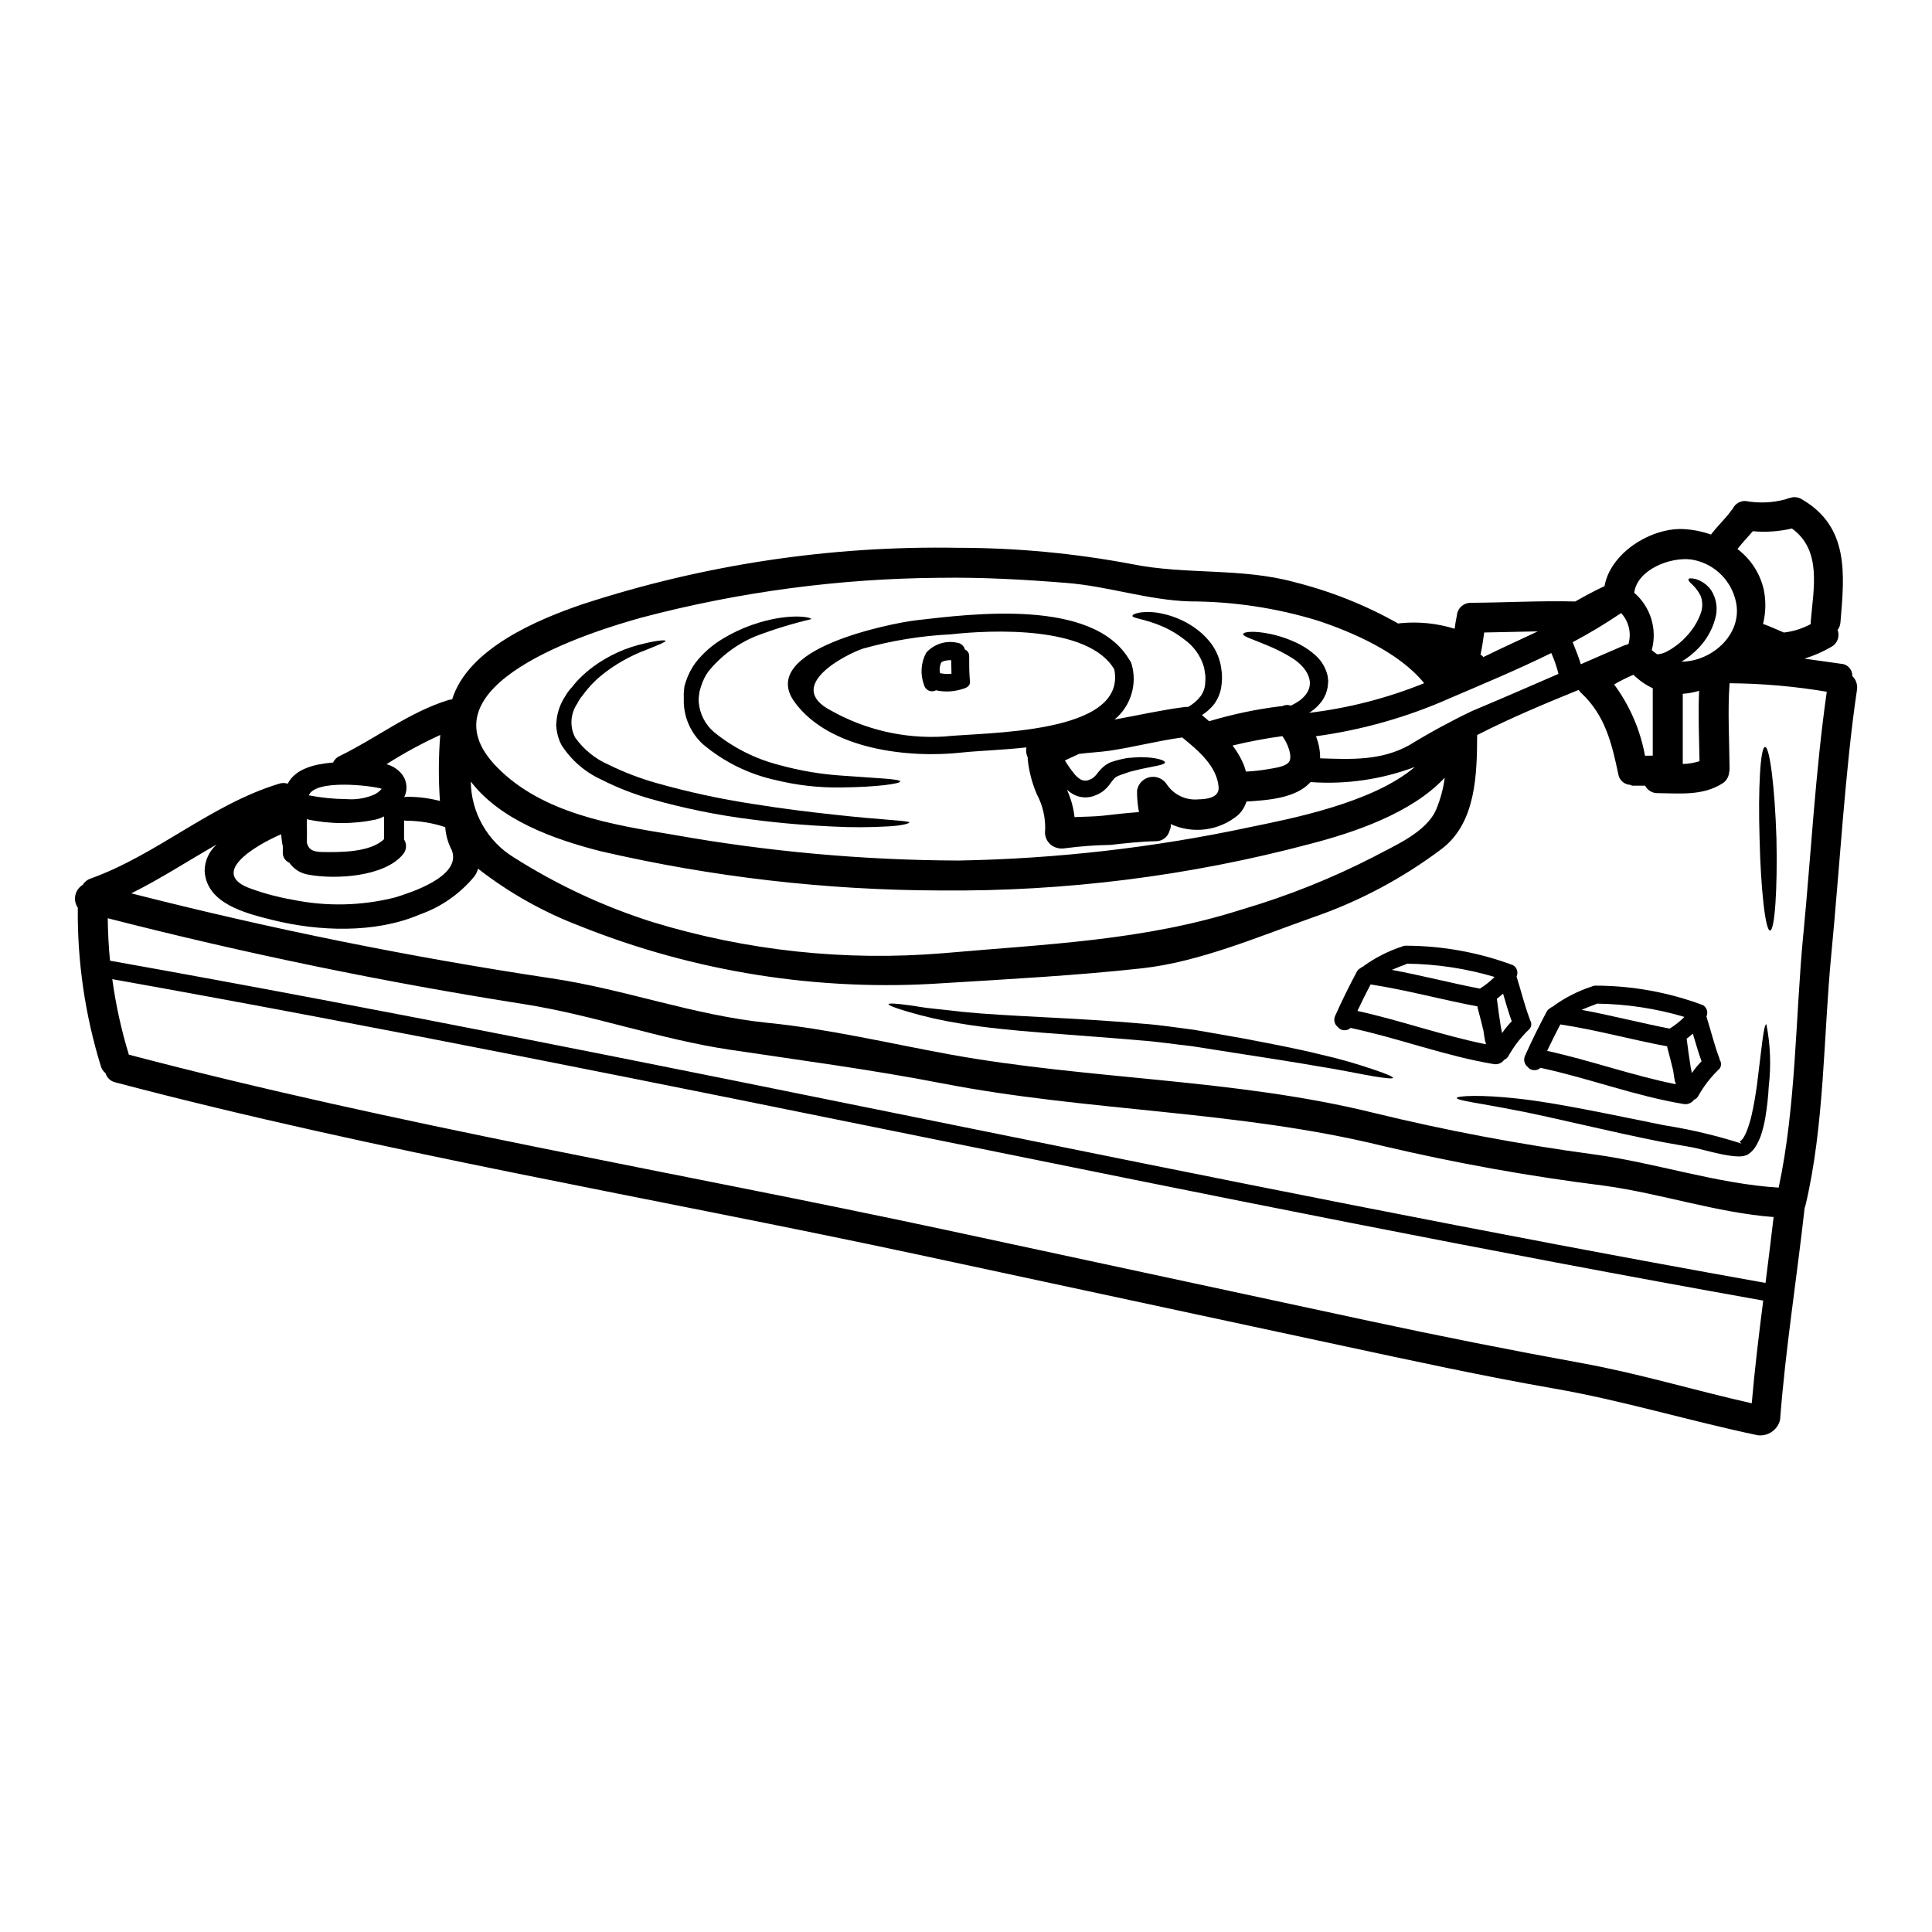 <?xml version="1.0" encoding="UTF-8"?>
<!-- Uploaded to: SVG Repo, www.svgrepo.com, Generator: SVG Repo Mixer Tools -->
<svg fill="#000000" width="800px" height="800px" version="1.1" viewBox="144 144 512 512" xmlns="http://www.w3.org/2000/svg">
 <g>
  <path d="m634.87 323.15c0.992 0.938 1.457 2.305 1.25 3.652-3.125 20.91-4.609 47.41-6.805 70.098-2.09 21.648-1.797 45.449-6.879 66.68-0.055 0.184-0.133 0.371-0.188 0.527-2.09 18.77-5.082 37.391-6.512 56.203h-0.004c-0.668 2.641-3.195 4.379-5.902 4.047-18.105-3.785-35.656-9.188-53.895-12.363-18.895-3.309-37.535-7.359-56.285-11.383-37.43-8.035-74.855-16.074-112.29-24.113-70.891-15.191-142.63-27.16-212.78-45.656v-0.004c-1.25-0.277-2.25-1.207-2.621-2.434-0.602-0.484-1.035-1.141-1.242-1.883-4.191-13.586-6.246-27.742-6.098-41.957-0.664-0.969-0.902-2.164-0.656-3.312 0.246-1.148 0.953-2.144 1.957-2.754 0.469-0.781 1.199-1.371 2.062-1.664 17.711-6.352 31.82-19.617 49.988-25.148h-0.004c0.738-0.242 1.535-0.242 2.277 0 2.094-4.051 7.281-5.215 12.043-5.613 0.344-0.789 0.98-1.414 1.773-1.746 9.715-4.723 18.316-11.566 28.734-14.801 0.336-0.098 0.684-0.16 1.031-0.184 4.129-13.383 22.531-21.125 34.469-25.191 32.102-10.508 65.734-15.57 99.504-14.98 15.5-0.004 30.965 1.445 46.195 4.328 14.168 2.859 28.852 0.926 42.883 4.723v0.004c9.68 2.414 18.996 6.121 27.688 11.02l0.395-0.078c4.894-0.496 9.836-0.004 14.531 1.457 0.156-1.109 0.316-2.223 0.555-3.332v-0.004c-0.004-0.027 0.008-0.059 0.027-0.078 0.117-1.973 1.77-3.5 3.746-3.465 9.215-0.055 18.426-0.582 27.641-0.348 2.539-1.457 5.117-2.828 7.754-4.074 1.574-8.816 12.285-15.488 20.859-15.117 2.508 0.125 4.988 0.617 7.359 1.457 1.691-2.273 3.863-4.234 5.422-6.43 0.105-0.156 0.238-0.293 0.348-0.426 0.617-1.309 1.969-2.113 3.414-2.035 3.519 0.637 7.137 0.48 10.59-0.453 0.379-0.172 0.773-0.293 1.18-0.371 1.047-0.355 2.195-0.219 3.125 0.371 12.594 7.305 11.305 19.852 10.234 32.535-0.039 0.758-0.309 1.488-0.766 2.09 0.656 1.715-0.074 3.648-1.699 4.5-2.234 1.297-4.613 2.336-7.082 3.098 3.281 0.453 6.539 0.93 9.793 1.379 1.676 0.113 2.957 1.551 2.871 3.231zm-11.02-14.297c0.738-8.895 3.043-19.008-4.977-24.797-3.387 0.797-6.883 1.039-10.352 0.719-1.352 1.574-2.832 3.098-4.078 4.723 3.551 2.668 6.027 6.516 6.992 10.852 0.594 2.977 0.52 6.051-0.215 9 1.934 0.66 3.731 1.535 5.512 2.273v0.004c2.504-0.281 4.934-1.047 7.148-2.25-0.031-0.172-0.047-0.348-0.047-0.523zm-1.934 82.656c2.039-21.332 3.176-42.961 6.195-64.191-8.512-1.438-17.125-2.188-25.758-2.25-0.531 7.547-0.055 15.09 0 22.66v-0.004c0 0.359-0.043 0.715-0.133 1.059-0.117 1.207-0.805 2.281-1.852 2.891-5.215 3.254-11.176 2.566-17.051 2.512-1.395 0.043-2.695-0.723-3.332-1.969h-3.281c-0.258-0.012-0.504-0.094-0.719-0.234-1.578-0.086-2.883-1.27-3.121-2.836-1.746-8.266-3.496-15.617-9.902-21.574-0.23-0.219-0.434-0.469-0.605-0.742-9.109 3.707-18.238 7.519-26.895 11.965-0.055 10.324-0.27 23.113-9.266 30.07-10.387 7.844-21.941 14-34.242 18.242-14.297 5.059-30.148 11.832-45.293 13.5-17.258 1.906-35.207 2.859-52.574 3.938v-0.004c-32.941 2.281-65.973-2.922-96.621-15.219-9.625-3.688-18.652-8.781-26.789-15.113-0.184 0.746-0.516 1.445-0.98 2.062-3.816 4.613-8.824 8.102-14.477 10.086-11.781 5.055-26.816 4.5-39.047 1.43-7.043-1.746-17.578-4.328-17.949-13.102h0.004c0.051-2.644 1.211-5.144 3.199-6.887-7.543 4.289-14.848 9.082-22.633 12.945 36.727 9.383 73.906 16.902 111.39 22.527 19.535 2.914 37.723 9.84 57.441 11.809 16.25 1.641 32.059 5.43 48.125 8.363 37.035 6.723 75.234 6.379 112 15.406 19.32 4.719 38.875 8.414 58.586 11.066 16.25 2.195 32.77 7.832 49.023 8.812 4.633-21.539 4.449-45.445 6.539-67.207zm-10.031 92.465c0.738-5.797 1.453-11.609 2.144-17.445-15.035-1.137-29.965-6.273-44.922-8.312-19.723-2.461-39.301-5.977-58.648-10.531-38.461-9.445-78.195-9.082-116.84-16.598-18.793-3.652-37.461-6.09-56.332-8.922-18.371-2.754-35.922-9.133-54.316-12.043-37.172-5.844-73.977-13.438-110.42-22.781 0.051 3.758 0.234 7.519 0.605 11.25 146.65 26.156 292.06 59.219 438.71 85.395zm-3.652 31.883c0.789-9.078 1.879-18.133 3.043-27.188-146.25-26.07-291.27-59.039-437.52-85.184 0.922 6.777 2.394 13.473 4.394 20.012 71.352 18.77 144.31 30.973 216.44 46.434 37.43 8.051 74.859 16.094 112.29 24.137 18.715 4.023 37.477 7.746 56.285 11.172 15.238 2.758 29.984 7.258 45.047 10.645zm-18.637-196.52c8.266 0.023 16.996-7.785 14.168-16.926-0.766-2.609-2.258-4.949-4.301-6.742-2.043-1.793-4.555-2.973-7.238-3.394-5.535-0.742-14.348 2.644-15.141 8.812h-0.004c2.117 1.82 3.68 4.195 4.508 6.859 0.828 2.664 0.891 5.508 0.18 8.203-0.027 0.027-0.027 0.051-0.055 0.105v0.004c0.453 0.418 0.941 0.797 1.457 1.137 0.789-0.051 1.562-0.246 2.277-0.582 2.062-1.055 3.922-2.469 5.481-4.18 1.594-1.676 2.844-3.644 3.676-5.801 0.645-1.555 0.684-3.293 0.109-4.871-0.551-1.113-1.281-2.125-2.172-2.992-0.824-0.688-1.18-1.18-1.059-1.48 0.121-0.301 0.789-0.27 1.828-0.055 1.656 0.496 3.106 1.52 4.129 2.914 1.469 2.254 1.871 5.043 1.109 7.621-0.785 2.879-2.273 5.519-4.328 7.676-1.363 1.453-2.926 2.707-4.641 3.719zm4.793 26.371c-0.105-6.219-0.395-12.414-0.105-18.633v-0.004c-1.41 0.43-2.863 0.691-4.332 0.789v18.605c1.504-0.035 2.992-0.285 4.422-0.738zm-12.391-1.457v-17.859c-1.898-0.891-3.629-2.098-5.117-3.574-1.758 0.746-3.469 1.602-5.117 2.566 4.133 5.59 6.934 12.055 8.18 18.895zm-6.379-29.805c0.734-2.809-0.008-5.801-1.969-7.941-0.055 0-0.078 0.027-0.133 0.027h-0.004c-4.102 2.777-8.352 5.332-12.73 7.648 0.715 1.934 1.574 3.84 2.144 5.852 3.836-1.668 7.676-3.363 11.516-5.004 0.293-0.102 0.594-0.184 0.898-0.238 0.094-0.086 0.191-0.168 0.293-0.242zm-18.609 8.125c-0.465-1.891-1.105-3.738-1.906-5.512-8.84 4.367-18.078 8.207-26.602 11.859h-0.004c-11.375 5.078-23.418 8.512-35.762 10.195 0.754 1.855 1.129 3.844 1.109 5.848 8.184 0.266 16.094 0.688 23.641-3.496 5.391-3.305 10.945-6.324 16.648-9.051 7.637-3.203 15.262-6.516 22.859-9.824zm-5.512-11.25c-4.723 0.078-9.445 0.211-14.168 0.293-0.293 1.969-0.531 3.938-0.98 5.848 0.289 0.176 0.547 0.398 0.766 0.66 0.242-0.102 0.48-0.215 0.711-0.344 4.371-2.152 9.027-4.242 13.66-6.438zm-26.906 47.215c1.137-2.695 1.902-5.539 2.277-8.441-8.844 9.5-24.328 14.609-35.789 17.578-31.906 8.473-64.805 12.613-97.812 12.309-30.328-0.066-60.551-3.559-90.094-10.402-12.441-3.176-26.578-8.234-34.414-18.477h0.004c0.086 8.25 4.422 15.871 11.473 20.16 11.402 7.231 23.688 12.961 36.559 17.051 24.992 7.648 51.219 10.461 77.266 8.285 27.027-2.402 53.172-3.273 79.148-11.613 12.043-3.543 23.727-8.215 34.891-13.949 5.481-2.965 13.871-6.434 16.492-12.5zm-3.176-33.484c-6.691-8.285-19.285-13.633-28.246-16.598-10.98-3.356-22.398-5.066-33.883-5.078-11.148-0.348-21.602-4.027-32.668-4.898-11.195-0.898-22.434-1.535-33.668-1.352v-0.004c-26.574 0.203-53.02 3.723-78.719 10.488-13.445 3.703-59.93 18.027-38.434 39.785 12.016 12.18 30.391 15.168 46.59 17.812h-0.004c24.965 4.461 50.266 6.75 75.621 6.844 25.961-0.457 51.82-3.418 77.215-8.844 10.301-2.144 32.43-6.297 43.734-15.965v0.004c-8.816 3.316-18.246 4.688-27.641 4.012-3.938 4.328-11.277 4.789-16.992 5.16-0.422 1.391-1.207 2.644-2.277 3.629-2.449 2.027-5.422 3.32-8.57 3.731-3.152 0.414-6.356-0.07-9.242-1.398 0.027 0.023 0.027 0.051 0.027 0.105 0.066 0.574-0.047 1.156-0.32 1.664-0.426 1.664-1.938 2.816-3.652 2.781-4.023 0.082-7.992 0.531-11.992 0.98-3.992 0.062-7.981 0.355-11.938 0.871-0.191 0.043-0.387 0.07-0.582 0.078h-0.191c-0.141 0.016-0.281 0.016-0.422 0-0.141 0.004-0.281-0.004-0.422-0.023-0.078-0.027-0.133-0.027-0.211-0.055h-0.004c-2.328-0.375-3.914-2.566-3.543-4.894 0.094-3.281-0.672-6.531-2.223-9.426-1.23-2.875-2.031-5.918-2.383-9.027-0.027-0.219-0.027-0.441 0-0.66-0.414-0.836-0.543-1.785-0.367-2.703-6.594 0.715-12.918 0.902-17.074 1.352-14.109 1.574-35.18-0.738-44.367-13.383-10.031-13.844 25.625-20.883 32.109-21.648 14.746-1.695 46.961-5.93 56.598 10.43h-0.004c0.121 0.125 0.219 0.27 0.293 0.422 0.051 0.105 0.051 0.133 0.078 0.156 0.051 0.16 0.156 0.293 0.211 0.48l0.004 0.004c1.617 5.391-0.156 11.223-4.496 14.805 6.223-1.113 12.418-2.543 18.715-3.336 0.254-0.023 0.512-0.023 0.77 0 1.293-0.715 2.43-1.688 3.336-2.859 0.746-1.027 1.168-2.25 1.215-3.519 0.062-0.676 0.074-1.359 0.027-2.039l-0.211-1.328-0.105-0.66v-0.066l-0.027-0.078-0.102-0.273c-0.871-2.816-2.637-5.273-5.031-6.992-2.031-1.605-4.285-2.906-6.691-3.863-1.656-0.652-3.356-1.191-5.082-1.613-1.27-0.32-2.094-0.527-2.066-0.848 0.027-0.32 0.66-0.66 2.066-0.902 2.008-0.242 4.039-0.125 6.008 0.348 2.938 0.641 5.723 1.844 8.207 3.543 1.523 1.035 2.894 2.285 4.074 3.703 1.348 1.602 2.312 3.484 2.832 5.512l0.105 0.395v-0.004c0.043 0.102 0.074 0.211 0.082 0.32l0.023 0.156 0.105 0.66c0.055 0.453 0.133 0.875 0.184 1.352h0.004c0.082 1.059 0.055 2.125-0.078 3.176-0.195 2.043-0.996 3.981-2.305 5.562-0.84 0.953-1.812 1.781-2.883 2.461 0.633 0.531 1.27 1.086 1.906 1.641h-0.004c6.176-1.855 12.496-3.184 18.895-3.973 0.141-0.012 0.285-0.012 0.426 0 0.727-0.383 1.586-0.441 2.359-0.156 0.777-0.391 1.531-0.832 2.25-1.32 5.004-3.707 2.516-8.469-1.879-11.277-2.082-1.293-4.269-2.41-6.539-3.34-3.894-1.664-6.488-2.363-6.488-3.016 0-0.652 2.938-0.98 7.438 0h0.004c2.668 0.59 5.25 1.523 7.676 2.781 1.504 0.801 2.898 1.785 4.156 2.934 1.547 1.422 2.629 3.277 3.098 5.324l0.105 0.875 0.023 0.211 0.027 0.105v0.316l-0.027 0.32c-0.051 0.449-0.051 0.789-0.129 1.301v-0.004c-0.129 0.594-0.297 1.176-0.504 1.746-0.211 0.5-0.477 0.953-0.715 1.402-0.957 1.434-2.211 2.641-3.676 3.543 10.461-1.254 20.711-3.894 30.48-7.852zm-35.891 20.965c1.18-1.375-0.348-5.238-1.695-6.934h-0.004c-4.434 0.602-8.832 1.43-13.184 2.488 1.148 1.488 2.109 3.117 2.859 4.844 0.277 0.672 0.508 1.363 0.688 2.066 1.945-0.094 3.883-0.305 5.797-0.637 1.508-0.293 4.449-0.555 5.535-1.828zm-23.906 9.82c2.121-0.051 5.613-0.395 5.32-3.332-0.5-5.535-5.422-9.637-9.637-13.074-6.484 0.875-12.812 2.566-19.285 3.519-2.328 0.348-5.266 0.477-8.125 0.848-0.027 0.027-0.055 0.055-0.078 0.055-1.008 0.477-2.223 1.031-3.602 1.668l-0.004-0.004c0.684 1.145 1.441 2.242 2.277 3.281 0.508 0.711 1.156 1.316 1.902 1.773 0.555 0.293 1.195 0.379 1.805 0.238 0.137-0.016 0.273-0.062 0.395-0.133l0.527-0.211c0.078 0 0.32-0.211 0.504-0.293 0.414-0.305 0.777-0.672 1.086-1.086 0.484-0.66 1.035-1.273 1.641-1.824 0.383-0.355 0.809-0.656 1.27-0.898 0.332-0.203 0.688-0.363 1.059-0.477 1.316-0.426 2.656-0.758 4.016-0.996 1.242-0.105 2.363-0.211 3.414-0.238 4.289 0 6.566 0.824 6.621 1.379 0 0.66-2.648 0.98-6.273 1.746-0.93 0.234-1.934 0.477-3.019 0.738-0.98 0.371-2.223 0.715-3.121 1.113-0.238 0.129-0.715 0.316-0.715 0.422-0.105 0.133-0.211 0.105-0.371 0.32-0.383 0.434-0.734 0.895-1.062 1.375-0.551 0.766-1.215 1.445-1.965 2.012-0.449 0.324-0.926 0.598-1.43 0.82l-0.531 0.211c-0.211 0.109-0.43 0.191-0.66 0.242-1.805 0.543-3.758 0.305-5.375-0.664-0.516-0.301-0.996-0.668-1.43-1.086 0.344 0.82 0.66 1.664 0.953 2.488 0.512 1.547 0.859 3.144 1.031 4.766 2.594-0.133 5.188-0.105 7.785-0.395 3.094-0.348 6.191-0.715 9.289-0.93v0.004c-0.352-1.879-0.52-3.785-0.504-5.691 0.266-1.773 1.605-3.195 3.359-3.566 1.754-0.371 3.555 0.387 4.516 1.898 1.855 2.777 5.09 4.309 8.414 3.981zm-67.477-16.648c10.961-1.18 48.551-0.449 45.16-17.785-6.828-11.703-32.691-10.484-43.414-9.293v-0.004c-7.859 0.395-15.648 1.664-23.223 3.789-4.633 1.574-20.832 9.898-8.527 16.359v-0.004c9.125 5.156 19.543 7.566 30 6.938zm-145.36 42.617c3.418-1.086 17.684-5.398 14.957-12.469-1-1.902-1.598-3.992-1.75-6.141-3.25-1.082-6.652-1.652-10.082-1.691-0.277 0-0.551-0.027-0.824-0.082v5.031c0.773 1.211 0.676 2.781-0.234 3.891-4.926 6.09-18.133 6.777-25.191 5.43-2.019-0.328-3.816-1.465-4.973-3.148-1.09-0.449-1.785-1.527-1.746-2.707 0-0.527 0.027-1.031 0.027-1.535-0.23-1.086-0.383-2.191-0.449-3.305-7.41 3.199-19.285 10.559-7.871 14.477 3.519 1.27 7.141 2.227 10.828 2.863 9.031 1.867 18.371 1.656 27.309-0.613zm11.809-25.543c-0.414-5.824-0.387-11.676 0.078-17.496-4.922 2.254-9.68 4.848-14.246 7.754 1.484 0.398 2.82 1.219 3.844 2.363 1.562 1.75 1.898 4.277 0.844 6.375 0.262-0.059 0.523-0.094 0.789-0.102 2.934-0.012 5.856 0.363 8.691 1.105zm-14.801 10.113v-6.012c-0.695 0.344-1.422 0.617-2.168 0.82-6.043 1.273-12.285 1.246-18.32-0.078 0.051 2.062 0.051 4.156 0.023 6.219 0.426 1.668 1.352 2.41 3.938 2.465 4.633 0.078 12.82 0.188 16.527-3.414zm-0.289-13.219c0.105 0.184 0.293 0.16 0 0zm-0.344-0.129c-0.027 0-0.055-0.027-0.105-0.027-2.727-0.824-17.422-2.57-19.219 1.77h-0.004c3.309 0.641 6.668 0.977 10.035 1.008 2.477 0.195 4.965-0.207 7.254-1.18 0.785-0.371 1.48-0.902 2.039-1.562z"/>
  <path d="m614.78 366.25c0.293 13.418-0.449 24.324-1.695 24.352-1.246 0.027-2.461-10.879-2.777-24.273-0.422-13.449 0.211-24.355 1.457-24.379 1.242-0.023 2.594 10.852 3.016 24.301z"/>
  <path d="m612.11 415.43c1.062 5.406 1.277 10.945 0.633 16.414-0.148 2.812-0.457 5.613-0.922 8.395-0.273 1.602-0.668 3.18-1.184 4.723-0.309 0.883-0.707 1.734-1.18 2.543-0.262 0.484-0.582 0.938-0.953 1.348-0.242 0.258-0.504 0.496-0.785 0.715l-0.238 0.188-0.129 0.078-0.078 0.051v0.027h-0.004c-0.086 0.035-0.168 0.082-0.242 0.133h0.008l-0.078 0.023v0.004c-0.66 0.273-1.371 0.406-2.09 0.391-0.555 0-1.031-0.051-1.512-0.078-0.953-0.105-1.852-0.266-2.754-0.426-1.773-0.371-3.543-0.789-5.293-1.242-0.875-0.211-1.797-0.477-2.543-0.605-0.875-0.16-1.77-0.32-2.672-0.477-1.879-0.348-3.758-0.664-5.664-1.008-15.168-3.019-28.59-6.461-38.438-8.34-9.715-1.934-16.039-2.644-15.934-3.332 0.051-0.527 6.246-0.953 16.438 0.211 10.113 1.109 23.797 4.078 38.781 7.086l-0.004-0.004c6.852 1.09 13.613 2.691 20.223 4.793-0.105-0.105-0.266-0.293-0.477-0.555l0.078-0.055 0.133-0.078 0.238-0.156c0.102-0.082 0.051-0.105 0.102-0.133l0.008-0.004c0.191-0.191 0.359-0.406 0.504-0.633 0.336-0.578 0.629-1.18 0.871-1.805 0.512-1.344 0.93-2.723 1.246-4.129 0.637-2.777 1.059-5.453 1.406-7.914 1.262-9.871 1.762-16.148 2.504-16.148z"/>
  <path d="m599.77 424.93c0.582 0.859 0.383 2.027-0.453 2.644-2.109 2.07-3.91 4.434-5.344 7.019-0.258 0.387-0.629 0.691-1.059 0.871-0.629 0.871-1.699 1.301-2.754 1.109-12.891-2.144-25.148-6.856-37.93-9.586l-0.004 0.004c-0.414 0.414-0.984 0.637-1.574 0.609-0.699 0.023-1.371-0.289-1.797-0.848-0.887-0.699-1.18-1.91-0.719-2.938 1.773-3.969 3.707-7.871 5.742-11.699 0.191-0.383 0.496-0.699 0.875-0.902 0.273-0.238 0.59-0.426 0.93-0.555 0.051-0.027 0.078-0.105 0.105-0.133 3.023-2.16 6.352-3.856 9.871-5.031h0.078c0.371-0.211 0.797-0.312 1.223-0.289 9.676 0.031 19.273 1.777 28.34 5.164 1.035 0.621 1.434 1.922 0.922 3.019 1.18 3.731 2.09 7.543 3.469 11.195v-0.004c0.039 0.113 0.066 0.23 0.078 0.348zm-7.414 3.441c0.766-1.113 1.625-2.156 2.57-3.121-0.875-2.414-1.574-4.871-2.301-7.332-0.531 0.449-1.059 0.926-1.641 1.352 0.316 2.512 0.66 5.027 1.059 7.519 0.129 0.52 0.211 1.055 0.312 1.582zm-4.258 2.965c-0.027-0.105-0.027-0.207-0.055-0.344-0.082-0.16-0.145-0.332-0.188-0.504-0.184-0.926-0.32-1.879-0.449-2.805-0.477-2.012-1.008-3.996-1.535-6.008-0.035-0.121-0.043-0.25-0.027-0.375-9.477-1.77-18.793-4.363-28.34-5.82-1.219 2.332-2.387 4.66-3.496 7.016 11.48 2.512 22.57 6.535 34.09 8.836zm-1.574-14.77c1.402-0.875 2.699-1.906 3.863-3.074-7.543-2.238-15.355-3.422-23.223-3.519-0.078 0.027-0.133 0.105-0.211 0.133-1.242 0.477-2.543 0.953-3.809 1.508 7.832 1.457 15.535 3.469 23.344 4.977z"/>
  <path d="m549.47 414.34c0.586 0.859 0.387 2.027-0.449 2.648-2.113 2.066-3.918 4.43-5.359 7.016-0.258 0.391-0.629 0.695-1.059 0.875-0.629 0.871-1.699 1.305-2.758 1.113-12.891-2.144-25.148-6.856-37.934-9.586-0.418 0.414-0.988 0.637-1.574 0.613-0.703 0.02-1.371-0.293-1.805-0.848-0.879-0.703-1.176-1.914-0.711-2.941 1.77-3.973 3.703-7.871 5.742-11.699v0.004c0.191-0.387 0.496-0.699 0.875-0.902 0.27-0.242 0.582-0.43 0.926-0.555 0.055-0.027 0.082-0.105 0.105-0.133 3.023-2.16 6.352-3.856 9.875-5.031h0.078c0.367-0.215 0.793-0.316 1.215-0.293 9.68 0.031 19.273 1.781 28.34 5.164 1.043 0.613 1.445 1.922 0.93 3.016 1.18 3.734 2.09 7.547 3.469 11.199 0.039 0.109 0.07 0.227 0.094 0.34zm-7.41 3.441c0.766-1.113 1.621-2.156 2.566-3.125-0.871-2.41-1.574-4.867-2.301-7.332-0.527 0.453-1.059 0.93-1.641 1.352 0.32 2.516 0.664 5.031 1.059 7.519 0.129 0.527 0.207 1.055 0.316 1.586zm-4.262 2.965c-0.043-0.105-0.043-0.215-0.043-0.344-0.082-0.16-0.145-0.328-0.184-0.504-0.184-0.926-0.32-1.883-0.453-2.805-0.477-2.012-1.004-3.996-1.535-6.012-0.031-0.121-0.039-0.246-0.023-0.371-9.477-1.77-18.793-4.363-28.34-5.82-1.215 2.328-2.383 4.656-3.492 7.016 11.465 2.516 22.555 6.535 34.066 8.84zm-1.574-14.773h-0.004c1.402-0.871 2.699-1.902 3.867-3.07-7.543-2.238-15.355-3.422-23.223-3.519-0.078 0.023-0.129 0.105-0.207 0.129-1.242 0.477-2.543 0.957-3.812 1.512 7.836 1.457 15.539 3.469 23.348 4.977z"/>
  <path d="m508.2 427.5c3.281 1.113 5.031 1.855 4.953 2.144-0.078 0.293-2.012 0.105-5.371-0.449-3.363-0.555-8.184-1.641-14.219-2.57-6.012-1.086-13.211-2.144-21.176-3.414-4-0.637-8.207-1.27-12.547-1.969-4.289-0.449-8.789-1.18-13.383-1.508-18.5-1.617-35.5-2.387-47.699-4.449l-0.004 0.004c-4.82-0.754-9.586-1.824-14.266-3.203-3.281-0.98-5.086-1.668-5.008-1.969 0.078-0.301 1.988-0.184 5.375 0.27 1.719 0.184 3.781 0.684 6.191 0.871 2.387 0.27 5.117 0.559 8.102 0.902 12.125 1.219 28.961 1.484 47.703 3.125 4.723 0.344 9.238 1.082 13.711 1.641 4.328 0.766 8.527 1.508 12.496 2.195 7.992 1.508 15.168 2.887 21.152 4.394v-0.004c4.731 1.078 9.402 2.41 13.988 3.988z"/>
  <path d="m393.43 319.58c-0.418 0.891-0.52 1.898-0.293 2.856 0.129 0.027 0.266-0.027 0.422 0.027v0.004c0.855 0.168 1.73 0.195 2.594 0.078-0.023-1.301-0.051-2.648-0.078-3.574-0.543-0.039-1.086 0.008-1.613 0.133-0.262 0.047-0.508 0.137-0.742 0.266-0.105 0.051-0.262 0.211-0.289 0.211zm7.625 5.082c0.078 1.059-0.789 1.574-1.746 1.855l-0.004-0.004c-2.254 0.777-4.676 0.941-7.012 0.477-0.055 0-0.105-0.055-0.184-0.078h-0.004c-0.602 0.348-1.332 0.391-1.969 0.113-0.637-0.277-1.105-0.84-1.262-1.52-1.055-2.809-0.832-5.941 0.609-8.574 2.043-2.234 5.109-3.231 8.074-2.621 1.031 0.094 1.898 0.824 2.168 1.824 0.676 0.281 1.113 0.941 1.113 1.672 0 2.648 0 4.418 0.215 6.856z"/>
  <path d="m384.98 361.93c0.082 0.293-1.852 0.848-5.371 1.059h-0.004c-4.926 0.293-9.867 0.312-14.793 0.055-6.223-0.27-13.633-0.824-21.84-1.906h-0.004c-8.938-1.129-17.777-2.934-26.445-5.398-4.562-1.281-8.988-3.012-13.211-5.164-4.305-1.977-7.949-5.144-10.508-9.133-0.574-1.078-0.973-2.238-1.18-3.441-0.078-0.605-0.211-1.18-0.238-1.797l0.16-1.746v-0.004c0.293-2.141 1.07-4.188 2.273-5.984 0.469-0.848 1.047-1.629 1.719-2.328 0.637-0.738 1.113-1.43 1.828-2.117 1.176-1.199 2.441-2.305 3.785-3.309 4.102-3.023 8.797-5.144 13.777-6.223 3.441-0.82 5.371-0.926 5.457-0.66 0.082 0.266-1.746 1.008-4.926 2.301-4.461 1.633-8.617 4.004-12.289 7.019-1.203 1.004-2.316 2.109-3.332 3.305-0.52 0.594-1.004 1.211-1.457 1.855-0.543 0.621-0.996 1.316-1.352 2.066-1.875 2.676-2.109 6.172-0.609 9.074 2.262 3.18 5.348 5.676 8.922 7.227 4.012 1.973 8.195 3.578 12.496 4.797 8.457 2.402 17.062 4.266 25.754 5.586 8.023 1.297 15.328 2.168 21.469 2.828 12.32 1.379 19.836 1.59 19.918 2.039z"/>
  <path d="m382.57 351.11c-0.023 0.555-5.926 1.48-15.742 1.574h-0.004c-5.832 0.09-11.652-0.574-17.316-1.969-7.09-1.555-13.695-4.816-19.242-9.5-3.07-2.82-4.887-6.75-5.051-10.914v-1.539c-0.031-0.527-0.023-1.051 0.027-1.574 0.105-0.504 0.055-1.086 0.184-1.484l0.371-1.18c0.582-1.77 1.438-3.43 2.543-4.926 2.019-2.578 4.508-4.75 7.332-6.402 2.367-1.434 4.871-2.621 7.481-3.543 9.504-3.363 15.965-2.141 15.832-1.574h-0.004c-4.981 1.176-9.879 2.676-14.664 4.496-4.945 2.035-9.297 5.285-12.652 9.449-0.809 1.156-1.434 2.434-1.852 3.785l-0.371 1.215c-0.09 0.332-0.141 0.668-0.16 1.008l-0.129 1.004 0.023 1.059c0.246 3.047 1.684 5.875 3.996 7.875 5.117 4.199 11.102 7.211 17.523 8.812 5.32 1.465 10.773 2.387 16.281 2.754 9.531 0.723 15.594 0.875 15.594 1.574z"/>
 </g>
</svg>